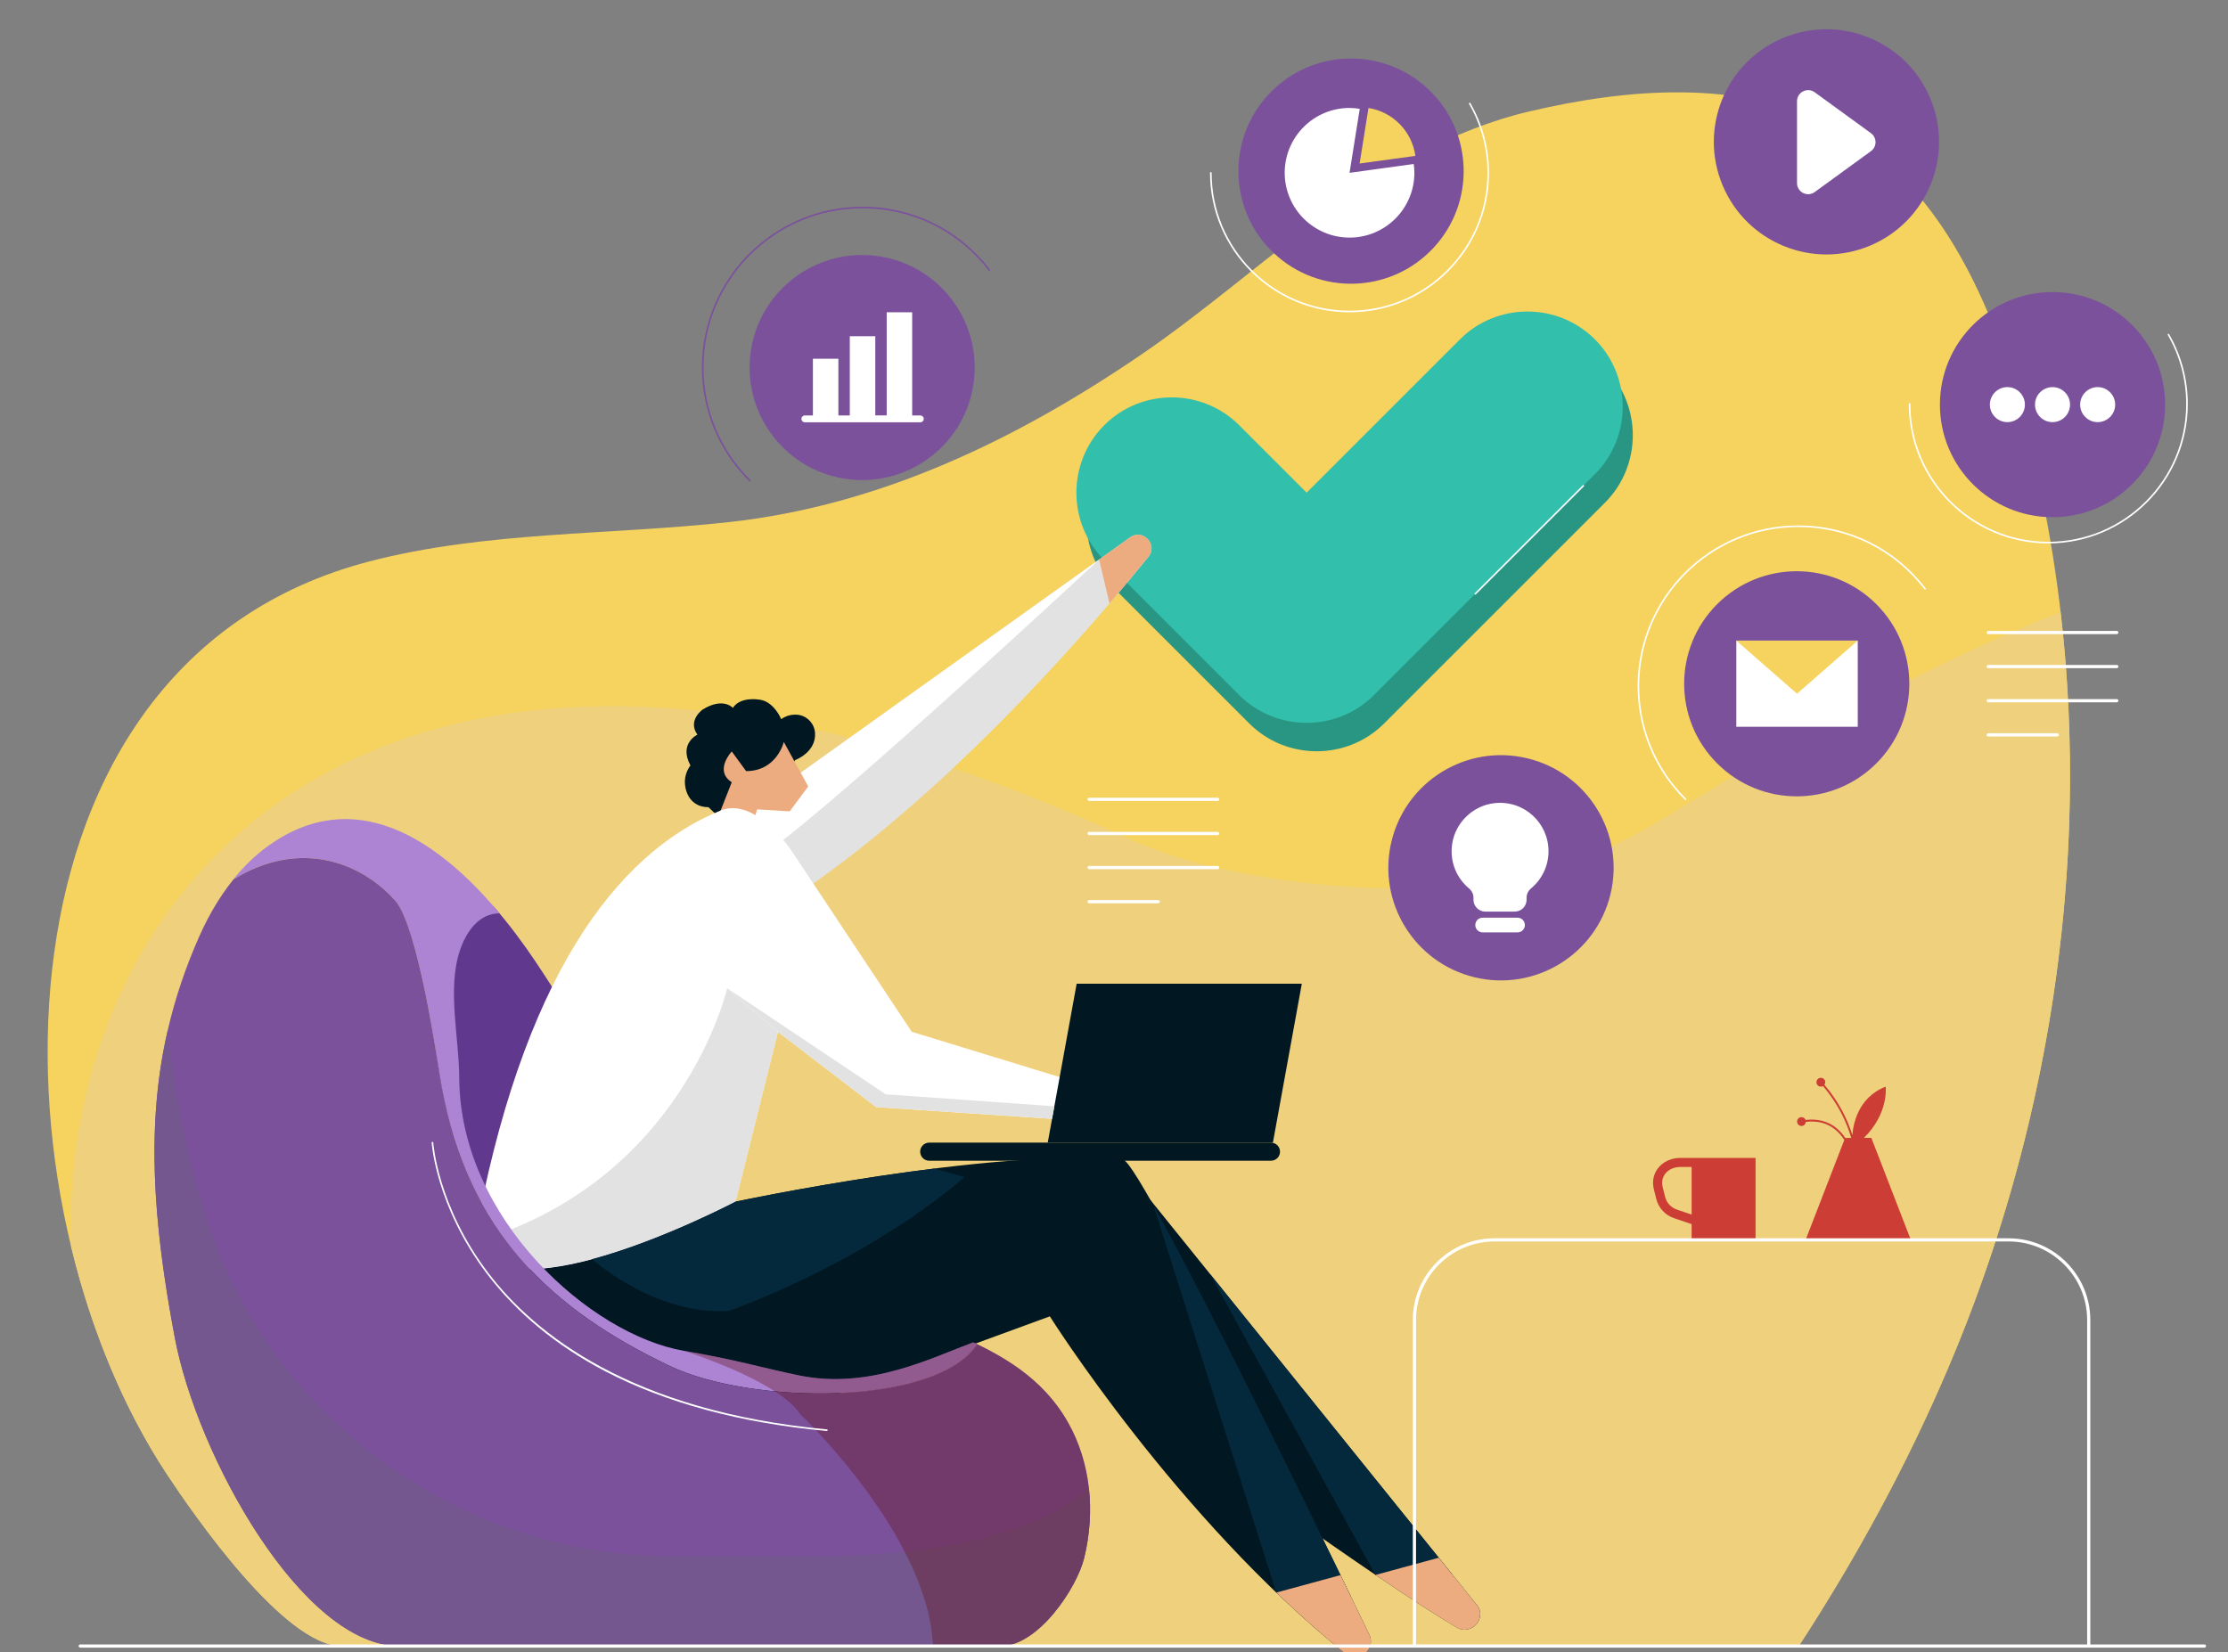 <?xml version="1.0" encoding="UTF-8"?> <!-- Generator: Adobe Illustrator 26.0.2, SVG Export Plug-In . SVG Version: 6.00 Build 0) --> <svg xmlns="http://www.w3.org/2000/svg" xmlns:xlink="http://www.w3.org/1999/xlink" version="1.1" id="Layer_1" x="0px" y="0px" viewBox="0 0 500 370.87" style="enable-background:new 0 0 500 370.87;" xml:space="preserve"><rect x="0" y="0" width="500" height="370.87" fill="#808080" stroke="none"/> <style type="text/css"> .st0{fill:#F6D35F;} .st1{fill:#299684;} .st2{fill:#EFD17D;} .st3{fill:#7B519C;} .st4{fill:#FFFFFF;} .st5{fill:#32BFAB;} .st6{fill:#60388E;} .st7{fill:#E2E2E2;} .st8{fill:#EDAC80;} .st9{fill:#011721;} .st10{fill:#05293C;} .st11{fill:#AC84D3;} .st12{fill:#73578E;} .st13{opacity:0.34;} .st14{fill:#600C0C;} .st15{fill:#CC3D36;} </style> <g> <g> <g> <g> <path class="st0" d="M76.67,369.46c-12.91,0-33.43-29.81-39.17-38.51C-3.33,269.18-4.35,148.78,82.83,126.03 c26.06-6.8,54.12-5.91,80.76-8.84c33.98-3.73,64.68-18.58,92.61-37.66c28.05-19.17,52.74-46.43,86.82-54.47 c22.2-5.24,47.32-7.39,68.32,3.27c21.93,11.13,33.89,35.8,40.68,58.38c21.63,71.9,14.34,151.93-14.89,220.48 c-9.25,21.7-20.58,42.5-33.45,62.26C403.68,369.46,76.94,369.46,76.67,369.46z"></path> </g> <g> <path class="st1" d="M360.18,82.55c-8.33-8.33-21.96-8.33-30.28,0l-34.41,34.41l-15.14-15.14c-8.33-8.33-21.96-8.33-30.28,0 c-8.33,8.33-8.33,21.96,0,30.28l30.28,30.28c8.33,8.33,21.96,8.33,30.28,0l49.55-49.55C368.51,104.51,368.51,90.88,360.18,82.55 z"></path> </g> <g> <path class="st2" d="M462.43,137.41c-33.4,12.95-70.52,34.79-88.9,46.14c-12,7.41-25.34,12.49-39.3,14.43 c-24.8,3.44-48.07-0.19-62.02-3.39c-6.94-1.59-13.69-3.93-20.16-6.9c-162.1-74.55-238.95,7.41-236.08,92.16 c4.57,18.92,11.96,36.62,21.53,51.11c5.75,8.7,26.26,38.51,39.17,38.51c0.27,0,327.02,0,327.02,0 c12.88-19.76,24.2-40.56,33.45-62.26C459.64,254.42,469.12,194.85,462.43,137.41z"></path> </g> <g> <g> <ellipse transform="matrix(0.158 -0.987 0.987 0.158 81.532 260.515)" class="st3" cx="193.56" cy="82.44" rx="25.27" ry="25.27"></ellipse> </g> <g> <path class="st4" d="M206.52,93.25h-1.81V70.09h-5.72v23.15h-2.56V75.46h-5.72v17.79h-2.56V80.52h-5.72v12.73h-1.81 c-0.42,0-0.77,0.34-0.77,0.77s0.34,0.77,0.77,0.77h25.92c0.42,0,0.77-0.34,0.77-0.77S206.95,93.25,206.52,93.25z"></path> </g> </g> <g> <g> <ellipse transform="matrix(0.686 -0.728 0.728 0.686 67.127 232.688)" class="st3" cx="303.2" cy="38.56" rx="25.27" ry="25.27"></ellipse> </g> <g> <g> <path class="st4" d="M302.86,38.79l2.29-14.36c-0.75-0.12-1.51-0.2-2.29-0.2c-8.04,0-14.55,6.52-14.55,14.55 c0,8.04,6.52,14.55,14.55,14.55c8.04,0,14.55-6.52,14.55-14.55c0-0.67-0.06-1.32-0.15-1.97L302.86,38.79z"></path> </g> <g> <path class="st0" d="M305.12,36.7l12.51-1.71c-0.75-5.51-5.04-9.88-10.52-10.75L305.12,36.7z"></path> </g> </g> </g> <g> <path class="st5" d="M357.92,76.17c-8.33-8.33-21.96-8.33-30.28,0l-34.41,34.41l-15.14-15.14c-8.33-8.33-21.96-8.33-30.28,0 c-8.33,8.33-8.33,21.96,0,30.28L278.08,156c8.33,8.33,21.96,8.33,30.28,0l49.55-49.55C366.25,98.12,366.25,84.49,357.92,76.17z"></path> </g> <g> <g> <path class="st6" d="M199.29,293.48c-26.72-11-48.92-31.43-64.94-55.48c-4.26-6.39-8.91-14.33-14.15-22.14 c-2.72-4.06-5.9-8.35-9.44-12.43c-0.23-0.08-0.47-0.16-0.72-0.21c-5.98-1.3-9.54,3.32-11.28,8.53 c-2.95,8.83-1.5,20.44-0.12,29.49c4.59,30.14,25.57,52.92,51.67,65.37c18.35,8.75,59.82,9.11,68.98-4.9 C212.89,298.61,205.95,296.22,199.29,293.48z"></path> </g> <g> <g> <path class="st7" d="M166.88,182.61l86.72-61.99c2.87-2.05,6.35,1.63,4.12,4.37c-16.36,20.15-46.72,54.43-80.28,76.82 L166.88,182.61z"></path> </g> <g> <path class="st8" d="M248.99,135.45c3.23-3.77,6.15-7.3,8.73-10.47c2.23-2.74-1.25-6.42-4.12-4.37l-6.94,4.96L248.99,135.45z"></path> </g> <g> <path class="st4" d="M166.88,182.61l4.57,8.3l4.33-2.4c20.09-15.64,70.88-62.92,70.89-62.93L166.88,182.61z"></path> </g> <g> <path class="st9" d="M178.47,170.59c0,0,4.69-1.71,4.44-6.06c-0.13-2.17-1.9-3.98-4.07-4.11c-1.08-0.07-2.33,0.15-3.53,1 c0,0-1.67-4.17-5.12-4.41c0,0-4.07-0.68-5.72,1.88c0,0-2.15-2.5-6.8,0.38c0,0-3.44,2.44-1.16,5.63c0,0-4.24,1.98-1.56,6.91 c0,0-1.2,1.47-1.25,3.49c-0.06,2.59,1.36,5.88,5.29,5.88l3.03,2.89l5.07-2.89l7.87-5.93L178.47,170.59z"></path> </g> <g> <path class="st8" d="M168.98,184.65l0.95-2.98l7.29,0.44l4.16-5.59l-5.48-9.99c0,0-1.55,6.55-8.46,6.55l-3.22-4.41 c0,0-4.05,4.29,0,6.91l-3.1,7.87l5.48,3.69L168.98,184.65z"></path> </g> <g> <path class="st4" d="M165.05,269.73l9.53-38.14l22.05,16.9l46,3.06l1.05-7.99l-39.07-11.97l-26.61-40.08 c-3.86-5.81-10.41-11.98-16.29-9.58c-23.49,9.56-44.76,37.8-55.3,96.85C114.16,296.54,165.05,269.73,165.05,269.73z"></path> </g> <g> <path class="st9" d="M258.2,269.38l72.99,90.56c2.82,2.95-0.83,7.39-4.34,5.33c-17.28-10.15-64.54-44.52-64.54-44.52 c-0.64-0.4-2.47-5.2-2.73-5.9l-12.39-32.79c-0.48-1.27-0.17-2.7,0.78-3.66l-2.46-5.57 C246.87,271.44,256.85,267.97,258.2,269.38z"></path> </g> <g> <path class="st9" d="M307.23,366.76c0,0-50.97-106.07-55.18-106.45c-30.03-2.74-87,9.41-87,9.41s-50.89,26.81-58.63,9.06 c0,0,7.63,47.19,61.49,41.47l67.69-24.79c0,0,28.43,45.18,66.29,75.69C304.86,373.55,308.98,370.15,307.23,366.76z"></path> </g> <g> <path class="st9" d="M285.23,260.53h-76.7c-1.12,0-2.03-0.91-2.03-2.03l0,0c0-1.12,0.91-2.03,2.03-2.03h76.7 c1.12,0,2.03,0.91,2.03,2.03l0,0C287.26,259.62,286.35,260.53,285.23,260.53z"></path> </g> <g> <polygon class="st9" points="285.66,256.47 235.13,256.47 241.62,220.8 292.15,220.8 "></polygon> </g> <g> <path class="st7" d="M165.05,269.73l9.53-38.14l-11.39-9.77c0,0-9.88,43.38-56.78,56.97 C114.16,296.54,165.05,269.73,165.05,269.73z"></path> </g> <g> <path class="st10" d="M132.85,282.64c4.46,3.71,16.57,12.45,30.7,11.6c0,0,29.67-10.19,52.91-30.03l-6.77-1.93 c-23.39,2.91-44.64,7.44-44.64,7.44S148.51,278.44,132.85,282.64z"></path> </g> <g> <path class="st10" d="M258.84,270.52l27.58,86.94l14.6,1.85l2.19-0.89C293.86,339.14,270.61,291.51,258.84,270.52z"></path> </g> <g> <polygon class="st10" points="271.55,285.95 308.69,353.5 322.83,356.09 325.87,353.35 "></polygon> </g> <g> <path class="st8" d="M331.18,359.94l-8.3-10.3l-14.19,3.86c7.17,4.87,13.67,9.13,18.15,11.77 C330.35,367.33,334,362.89,331.18,359.94z"></path> </g> <g> <path class="st8" d="M307.23,366.76c0,0-2.48-5.17-6.39-13.22l-14.41,3.92c4.93,4.74,10.1,9.37,15.47,13.7 C304.86,373.55,308.98,370.15,307.23,366.76z"></path> </g> <g> <polygon class="st7" points="163.2,221.82 198.76,245.62 236.61,248.31 236.1,251.12 196.64,248.49 174.58,231.59 "></polygon> </g> </g> <g> <path class="st11" d="M218.4,301.3c-9.4,3.49-23.38,10.65-39.07,7.42c-8.81-1.82-13.46-3.39-25.92-5.54 c-20.74-3.58-50.23-29.5-50.35-61.34c-0.03-8.82-2.72-19.91,0.12-28.41c1.48-4.42,4.32-8.4,8.91-8.43 c-0.37-0.44-0.73-0.88-1.11-1.32c0,0,0,0,0,0c-0.07-0.08-0.14-0.17-0.21-0.26c0,0-0.01,0-0.01,0 c-13.13-15.14-31.32-27.32-50.52-13.6c-2.98,2.13-5.58,4.71-7.87,7.56c14.88-9.19,28.7-3.83,36.32,4.77 c5.15,5.82,9.59,36.77,9.96,39.08c5.69,35.42,25.57,52.92,51.67,65.37c18.35,8.75,59.82,9.11,68.98-4.9 C219.01,301.57,218.7,301.44,218.4,301.3z"></path> </g> <g> <path class="st3" d="M239.7,319.29c-5.65-10.02-14.91-15.34-24.94-19.63c1.54,0.66,3.06,1.33,4.55,2.05 c-9.16,14-50.63,13.65-68.98,4.9c-24.69-11.77-43.8-28.08-50.62-59.79c-0.41-1.83-0.77-3.69-1.05-5.58 c-0.37-2.31-4.81-33.27-9.96-39.08c-7.61-8.6-21.44-13.96-36.32-4.77c0.52-0.65,1.07-1.28,1.62-1.9 c-3.91,4.34-7,9.49-9.36,14.86c-12.22,27.72-12.19,54.03-5.39,90c5.01,26.46,28.6,69.12,50.41,69.12c0,0,134.74,0,134.91,0 c8.44,0,17.1-13.03,18.74-19.78C245.85,339.25,244.77,328.27,239.7,319.29z"></path> </g> <g> <path class="st12" d="M243.31,349.68c1.27-5.2,1.63-10.54,1.05-15.7c-5.62,5.31-21.99,15.61-64.25,15.34h-29.12 c-48.26,0-91.05-31.36-105.2-77.49c-3.58-11.66-6.42-25.06-8.18-40.44c-4.73,20.67-3.44,42.12,1.64,68.95 c5.01,26.46,28.6,69.12,50.41,69.12c0,0,134.74,0,134.91,0C233,369.46,241.66,356.43,243.31,349.68z"></path> </g> <g class="st13"> <path class="st14" d="M239.7,319.29c-4.79-8.48-12.16-13.6-20.4-17.57c0,0,0.01-0.01,0.01-0.01c-0.14-0.07-0.3-0.13-0.44-0.2 l0,0c-0.15-0.07-0.31-0.14-0.46-0.21c-9.4,3.49-23.38,10.65-39.07,7.42c-8.81-1.82-13.46-3.39-25.92-5.54 c0,0,12.37,3.87,20.43,9.1c2.48,1.61,4.56,3.35,5.74,5.14c0,0,28.84,27.32,29.79,52.04c9.27,0,15.16,0,15.19,0 c8.44,0,17.1-13.03,18.74-19.78C245.85,339.25,244.77,328.27,239.7,319.29z"></path> </g> </g> <g> <g> <ellipse transform="matrix(0.922 -0.387 0.387 0.922 19.573 161.067)" class="st3" cx="409.94" cy="31.91" rx="25.27" ry="25.27"></ellipse> </g> <g> <path class="st4" d="M407.25,20.71l12.62,9.18c1.37,1,1.37,3.04,0,4.04l-12.62,9.18c-1.65,1.2-3.97,0.02-3.97-2.02V22.73 C403.28,20.69,405.6,19.51,407.25,20.71z"></path> </g> </g> <g> <g> <ellipse transform="matrix(0.232 -0.973 0.973 0.232 69.263 477.152)" class="st3" cx="336.64" cy="194.74" rx="25.27" ry="25.27"></ellipse> </g> <g> <g> <path class="st4" d="M347.51,191.07c0-6.41-5.55-11.53-12.11-10.8c-4.88,0.54-8.86,4.41-9.53,9.27 c-0.54,3.96,1.05,7.57,3.79,9.86c0.62,0.52,1.01,1.27,1.01,2.09v0.46c0,1.47,1.19,2.66,2.66,2.66h6.6 c1.47,0,2.66-1.19,2.66-2.66v-0.46c0-0.81,0.38-1.56,1-2.08C345.99,197.41,347.51,194.42,347.51,191.07z"></path> </g> <g> <path class="st4" d="M340.56,209.28h-7.83c-0.91,0-1.65-0.74-1.65-1.65l0,0c0-0.91,0.74-1.65,1.65-1.65h7.83 c0.91,0,1.65,0.74,1.65,1.65l0,0C342.21,208.53,341.47,209.28,340.56,209.28z"></path> </g> </g> </g> <g> <g> <circle class="st3" cx="460.62" cy="90.82" r="25.27"></circle> </g> <g> <g> <circle class="st4" cx="450.49" cy="90.82" r="3.93"></circle> </g> <g> <circle class="st4" cx="460.62" cy="90.82" r="3.93"></circle> </g> <g> <circle class="st4" cx="470.75" cy="90.82" r="3.93"></circle> </g> </g> </g> <g> <g> <ellipse transform="matrix(0.707 -0.707 0.707 0.707 9.61 330.109)" class="st3" cx="403.28" cy="153.45" rx="25.27" ry="25.27"></ellipse> </g> <g> <rect x="389.66" y="143.79" class="st4" width="27.25" height="19.34"></rect> </g> <g> <polygon class="st0" points="416.9,143.79 389.66,143.79 403.28,155.71 "></polygon> </g> </g> <g> <g> <path class="st4" d="M475.04,142.33H446.2c-0.2,0-0.36-0.16-0.36-0.36c0-0.2,0.16-0.36,0.36-0.36h28.84 c0.2,0,0.36,0.16,0.36,0.36C475.39,142.17,475.23,142.33,475.04,142.33z"></path> </g> <g> <path class="st4" d="M475.04,149.98H446.2c-0.2,0-0.36-0.16-0.36-0.36c0-0.2,0.16-0.36,0.36-0.36h28.84 c0.2,0,0.36,0.16,0.36,0.36C475.39,149.82,475.23,149.98,475.04,149.98z"></path> </g> <g> <path class="st4" d="M475.04,157.64H446.2c-0.2,0-0.36-0.16-0.36-0.36c0-0.2,0.16-0.36,0.36-0.36h28.84 c0.2,0,0.36,0.16,0.36,0.36C475.39,157.48,475.23,157.64,475.04,157.64z"></path> </g> <g> <path class="st4" d="M461.7,165.3h-15.5c-0.2,0-0.36-0.16-0.36-0.36c0-0.2,0.16-0.36,0.36-0.36h15.5c0.2,0,0.36,0.16,0.36,0.36 C462.06,165.14,461.89,165.3,461.7,165.3z"></path> </g> </g> <g> <g> <path class="st4" d="M273.26,179.78h-28.84c-0.2,0-0.36-0.16-0.36-0.36c0-0.2,0.16-0.36,0.36-0.36h28.84 c0.2,0,0.36,0.16,0.36,0.36C273.62,179.62,273.46,179.78,273.26,179.78z"></path> </g> <g> <path class="st4" d="M273.26,187.44h-28.84c-0.2,0-0.36-0.16-0.36-0.36c0-0.2,0.16-0.36,0.36-0.36h28.84 c0.2,0,0.36,0.16,0.36,0.36C273.62,187.28,273.46,187.44,273.26,187.44z"></path> </g> <g> <path class="st4" d="M273.26,195.09h-28.84c-0.2,0-0.36-0.16-0.36-0.36s0.16-0.36,0.36-0.36h28.84c0.2,0,0.36,0.16,0.36,0.36 S273.46,195.09,273.26,195.09z"></path> </g> <g> <path class="st4" d="M259.92,202.75h-15.5c-0.2,0-0.36-0.16-0.36-0.36c0-0.2,0.16-0.36,0.36-0.36h15.5 c0.2,0,0.36,0.16,0.36,0.36C260.28,202.59,260.12,202.75,259.92,202.75z"></path> </g> </g> <g> <path class="st15" d="M379.63,259.9v12.72l-3.3-1.12c-1.33-0.45-2.32-1.53-2.66-2.89l-0.53-2.13c-0.28-1.12-0.08-2.2,0.57-3.04 c0.75-0.96,1.99-1.51,3.4-1.51h2.52L379.63,259.9l-2.52,0c-2.05,0-3.87,0.84-5.01,2.29c-1.05,1.34-1.38,3.04-0.94,4.78 l0.53,2.13c0.51,2.03,2,3.65,3.98,4.32l3.96,1.34v3.52h14.35V259.9H379.63z"></path> </g> <g> <path class="st15" d="M428.82,278.29l-8.86-22.89h-1.66c5.65-5.57,4.87-11.5,4.87-11.5c-6.4,2.49-7.33,8.87-7.46,10.88 c-1.04-3.31-2.92-7.38-6.29-11.3c0.12-0.16,0.2-0.35,0.2-0.57c0-0.55-0.44-0.99-0.99-0.99c-0.55,0-0.99,0.44-0.99,0.99 s0.44,0.99,0.99,0.99c0.17,0,0.32-0.05,0.47-0.13c3.5,4.07,5.36,8.29,6.35,11.64h-1.34c-0.55-0.81-1.2-1.55-1.95-2.18 c-1.88-1.56-4.23-2.17-6.96-1.85c-0.14-0.37-0.5-0.63-0.92-0.63c-0.55,0-0.99,0.45-0.99,0.99s0.45,0.99,0.99,0.99 c0.52,0,0.94-0.41,0.98-0.92c2.61-0.31,4.83,0.28,6.62,1.75c0.79,0.65,1.45,1.44,2.01,2.31l-8.68,22.42H428.82z"></path> </g> <g> <path class="st4" d="M468.75,369.82c-0.2,0-0.36-0.16-0.36-0.36v-73.18c0-9.72-7.91-17.63-17.63-17.63H335.41 c-9.72,0-17.63,7.91-17.63,17.63v73.18c0,0.2-0.16,0.36-0.36,0.36c-0.2,0-0.36-0.16-0.36-0.36v-73.18 c0-10.12,8.23-18.34,18.34-18.34h115.36c10.12,0,18.34,8.23,18.34,18.34v73.18C469.11,369.66,468.95,369.82,468.75,369.82z"></path> </g> </g> <g> <path class="st4" d="M494.71,369.82H18.01c-0.2,0-0.36-0.16-0.36-0.36s0.16-0.36,0.36-0.36h476.7c0.2,0,0.36,0.16,0.36,0.36 S494.91,369.82,494.71,369.82z"></path> </g> <g> <path class="st3" d="M168.29,108.06c-0.05,0-0.09-0.02-0.13-0.05c-6.86-6.82-10.64-15.9-10.64-25.57 c0-19.87,16.17-36.04,36.04-36.04c11.3,0,21.72,5.15,28.61,14.12c0.06,0.08,0.05,0.19-0.03,0.25c-0.08,0.06-0.19,0.05-0.25-0.03 c-6.82-8.89-17.14-13.98-28.33-13.98c-19.68,0-35.68,16.01-35.68,35.68c0,9.58,3.74,18.57,10.54,25.32 c0.07,0.07,0.07,0.18,0,0.25C168.38,108.04,168.34,108.06,168.29,108.06z"></path> </g> <g> <path class="st4" d="M378.28,179.6c-0.05,0-0.09-0.02-0.13-0.05c-6.86-6.82-10.64-15.9-10.64-25.57 c0-19.87,16.17-36.04,36.04-36.04c11.3,0,21.73,5.15,28.61,14.12c0.06,0.08,0.04,0.19-0.03,0.25c-0.08,0.06-0.19,0.05-0.25-0.03 c-6.82-8.89-17.14-13.98-28.33-13.98c-19.68,0-35.68,16.01-35.68,35.68c0,9.58,3.74,18.57,10.54,25.32 c0.07,0.07,0.07,0.18,0,0.25C378.37,179.58,378.33,179.6,378.28,179.6z"></path> </g> <g> <path class="st4" d="M302.86,70.1c-17.26,0-31.31-14.04-31.31-31.31c0-0.1,0.08-0.18,0.18-0.18c0.1,0,0.18,0.08,0.18,0.18 c0,17.06,13.88,30.95,30.95,30.95s30.95-13.88,30.95-30.95c0-5.44-1.43-10.79-4.14-15.48c-0.05-0.09-0.02-0.19,0.07-0.24 c0.08-0.05,0.19-0.02,0.24,0.07c2.74,4.74,4.19,10.15,4.19,15.65C334.16,56.05,320.12,70.1,302.86,70.1z"></path> </g> <g> <path class="st4" d="M459.67,121.97c-17.26,0-31.31-14.04-31.31-31.31c0-0.1,0.08-0.18,0.18-0.18c0.1,0,0.18,0.08,0.18,0.18 c0,17.06,13.88,30.95,30.95,30.95s30.95-13.88,30.95-30.95c0-5.44-1.43-10.79-4.14-15.48c-0.05-0.09-0.02-0.19,0.07-0.24 c0.08-0.05,0.19-0.02,0.24,0.07c2.74,4.74,4.19,10.15,4.19,15.65C490.98,107.93,476.94,121.97,459.67,121.97z"></path> </g> <g> <path class="st4" d="M331.08,133.47c-0.05,0-0.09-0.02-0.13-0.05c-0.07-0.07-0.07-0.18,0-0.25l24.26-24.26 c0.07-0.07,0.18-0.07,0.25,0c0.07,0.07,0.07,0.18,0,0.25l-24.26,24.26C331.17,133.45,331.12,133.47,331.08,133.47z"></path> </g> <g> <path class="st4" d="M185.57,321.2c-0.01,0-0.01,0-0.02,0c-19.43-1.81-36.19-6.34-49.79-13.45c-10.89-5.7-19.81-13.05-26.5-21.87 c-11.39-15.02-12.38-29.26-12.39-29.4c-0.01-0.1,0.07-0.18,0.17-0.19c0.08,0,0.18,0.07,0.19,0.17 c0.01,0.14,0.99,14.29,12.33,29.22c10.47,13.78,32.15,31.07,76.03,35.16c0.1,0.01,0.17,0.1,0.16,0.19 C185.74,321.13,185.66,321.2,185.57,321.2z"></path> </g> </g> </g> <g> </g> <g> </g> <g> </g> <g> </g> <g> </g> <g> </g> </svg> 